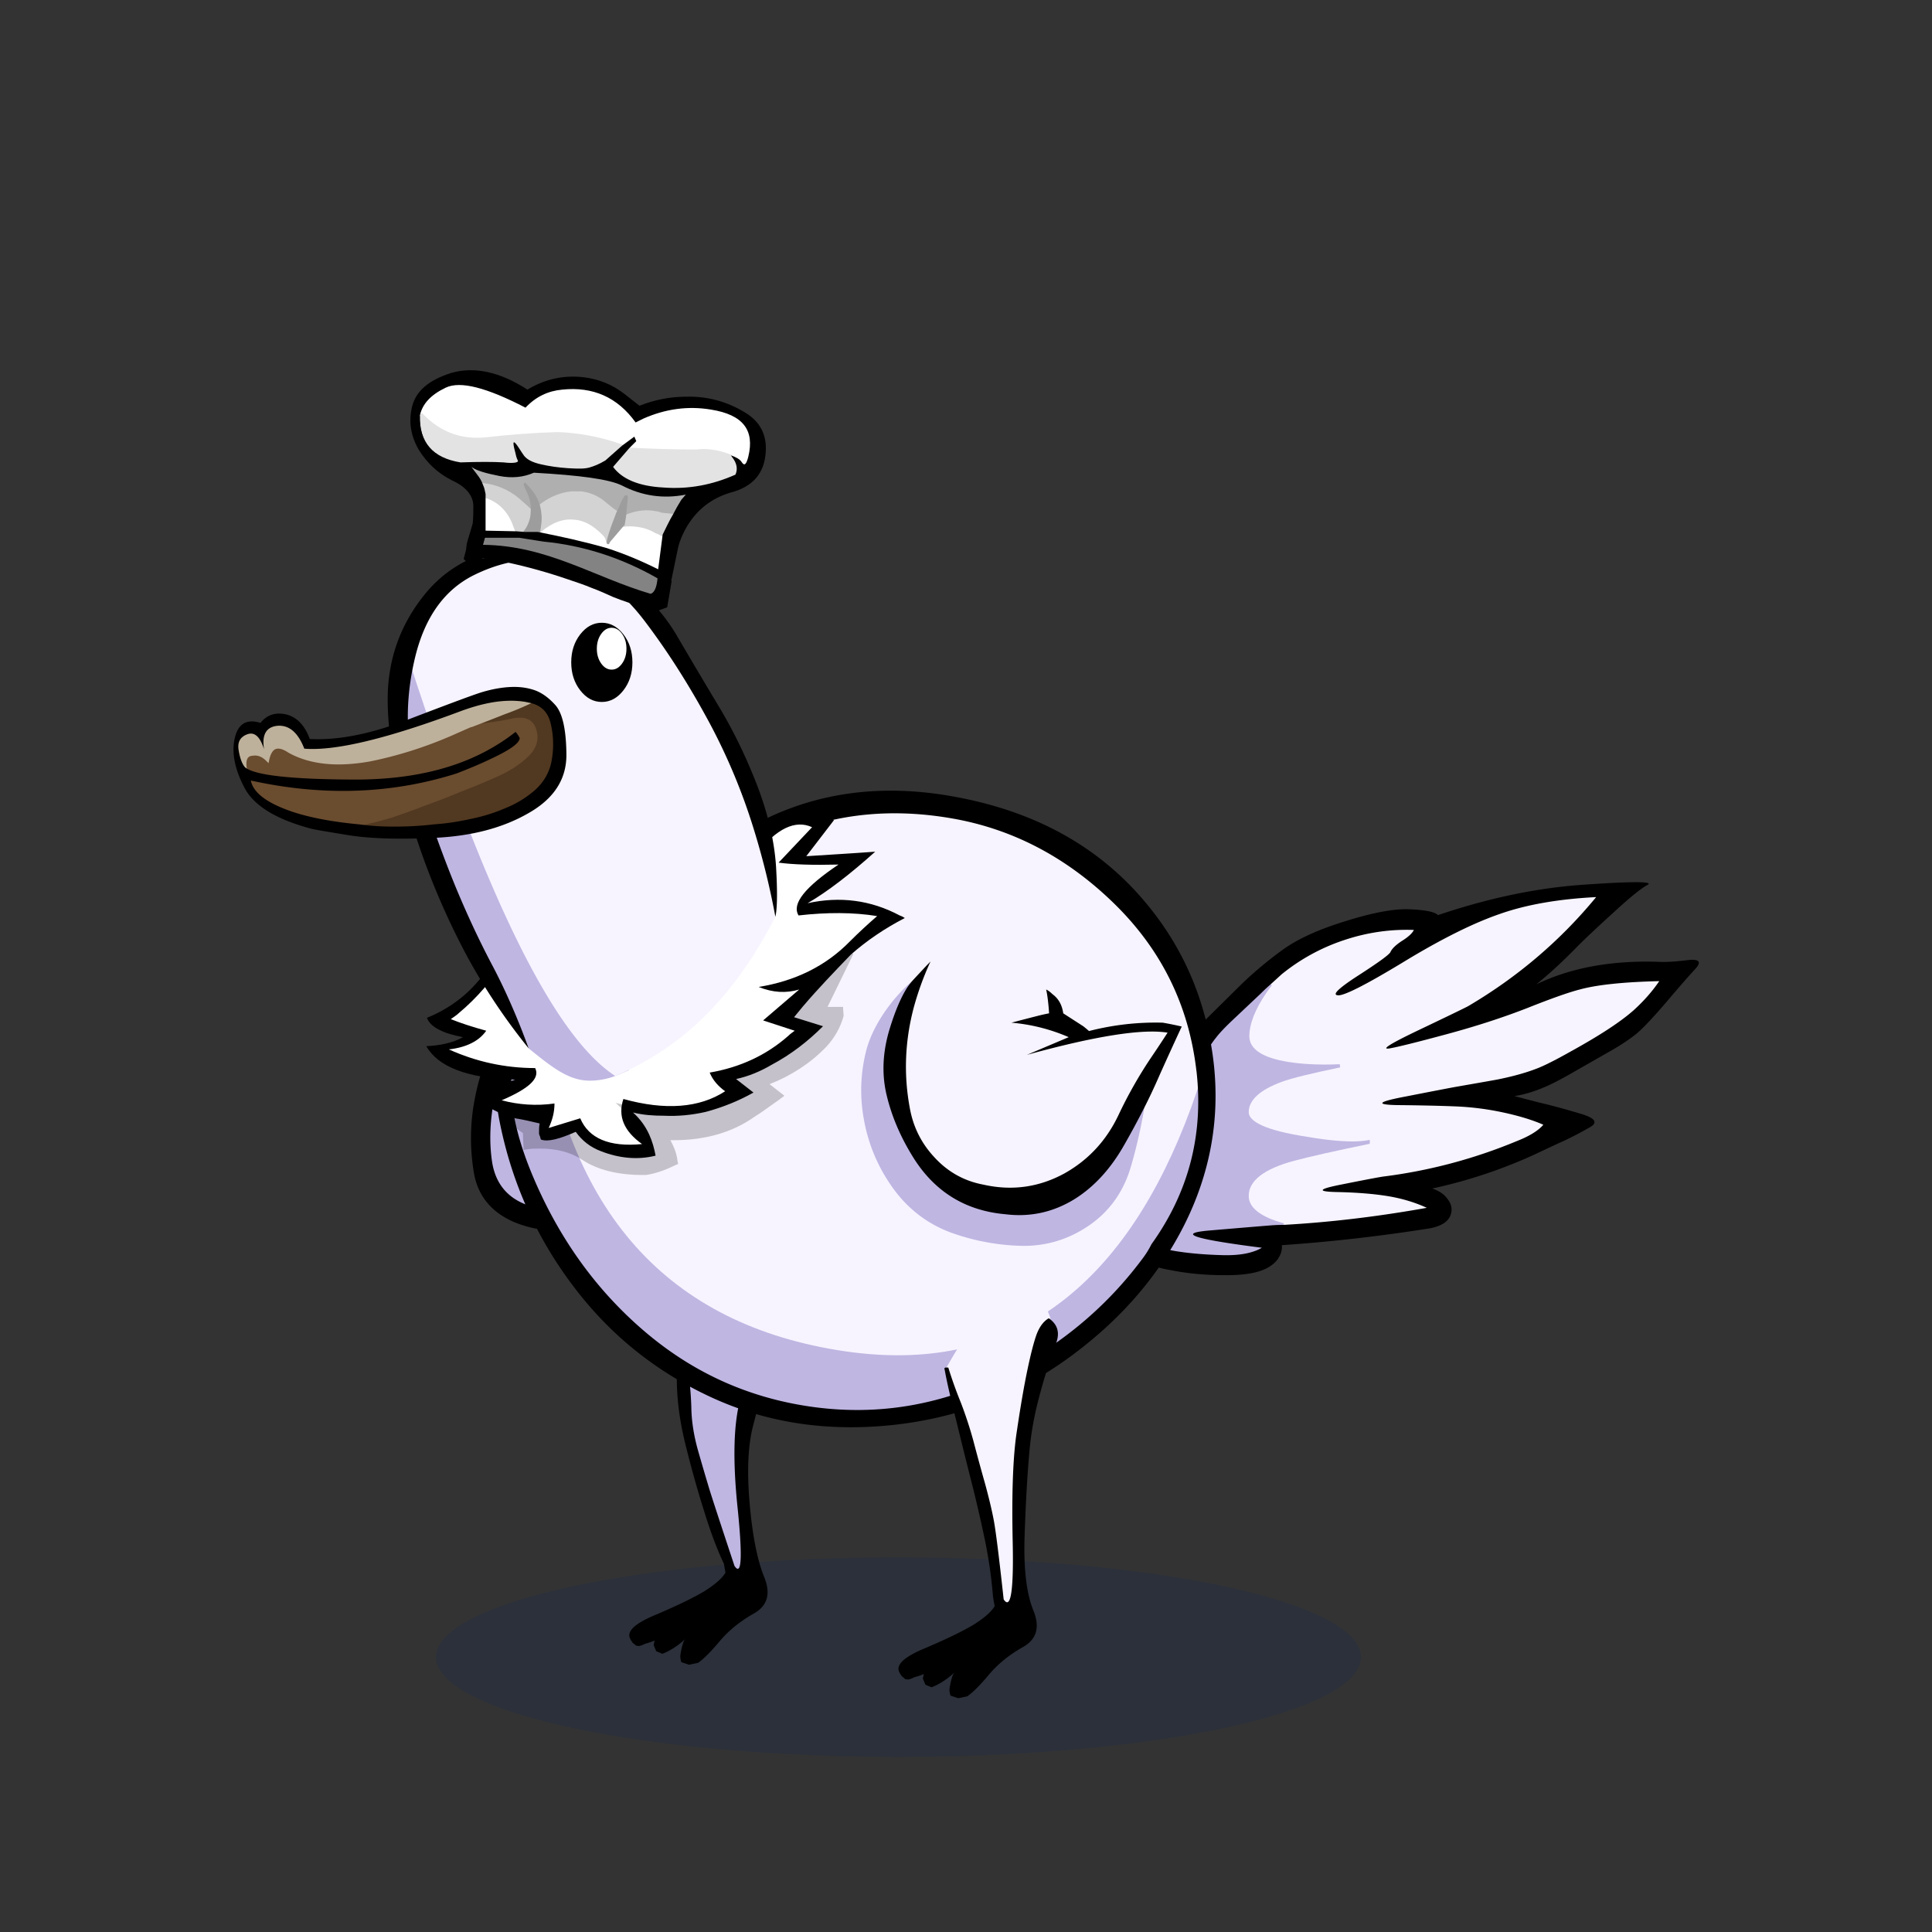 <?xml version="1.0" encoding="utf-8"?>
<svg xmlns="http://www.w3.org/2000/svg" x="0" y="0" version="1.1" viewBox="0 0 300 300" xml:space="preserve">
<rect x="0" y="0" width="300" height="300" fill="#333333" stroke="none"/>
<style type="text/css">
.color__skin{fill:#f7f4ff;}
.color__skinDark{fill:#c0b6e2;}
.color__skinLight{fill:#fcf9ff;}
.color__beak{fill:#e5beff;}
</style>
<ellipse cx="139.516" cy="257.319" rx="71.817" ry="15.5" opacity="0.15" fill="#002268"/>
<g id="Birb_Group">
<g id="Left_Wing">
<path d="m82.6 154.95-3.433 4.217-3.556 12.293-.333 11.207 3.661 5.056 8.839 1.778 7.722-2 3.45-2.6c6.768-21.177 1.318-31.16-16.35-29.951z" class="color__skinDark"/>
<path d="M82.4 154.85c-2.067 1.3-3.717 3.067-4.95 5.3a36.224 36.224 0 0 0-3.75 10.6c-.7 3.667-.75 7.383-.15 11.15.567 3.667 2.65 6.283 6.25 7.85 3.533 1.467 7.133 1.7 10.8.7 3.469-.898 6.252-2.748 8.35-5.55a17.42 17.42 0 0 1-1.65.9c-3.91 2.078-8.21 2.728-12.9 1.95-4.697-.737-7.364-3.204-8-7.4-.467-3.196-.317-6.613.45-10.25.801-3.645 2.367-7.962 4.7-12.95.418-.852.768-1.585 1.05-2.2l-.2-.1z"/>
</g>
<g id="Leg2">
<path d="M114.554 244.102c-.421 0-.714-.36-.922-.675-2.035-6.085-3.413-10.282-3.91-11.877a409.602 409.602 0 0 1-1.752-5.959c-.71-2.466-1.086-4.831-1.12-7.032-.065-2.129-.249-4.107-.543-5.876a47.647 47.647 0 0 0-1.334-5.383.498.498 0 0 1 .105-.48c4.169-4.68 9.383-7.227 15.494-7.567h.001c.248 0 .444.147.507.358a.5.5 0 0 1-.233.576 1.752 1.752 0 0 0-.782.901c-.688 1.802-1.354 4.001-1.979 6.532a863.927 863.927 0 0 1-2.603 9.613c-1.079 3.788-1.225 9.512-.436 17.015.773 7.623.474 9.125.034 9.612a.706.706 0 0 1-.527.242z" class="color__skinDark"/>
<path d="M106.8 212.6a47.974 47.974 0 0 0-1.35-5.45H105l-.15.1c0 .1.033.517.1 1.25s.117 2.717.15 5.95c.033 3.233.517 6.667 1.45 10.3.9 3.6 1.85 6.967 2.85 10.1.967 3.133 1.967 5.783 3 7.95l.25 1.4c-.5.867-1.6 1.833-3.3 2.9-1.733 1.033-4.25 2.25-7.55 3.65-3.3 1.367-4.6 2.633-3.9 3.8.067.133.15.267.25.4a.66.66 0 0 0 .3.3c.1.1.217.2.35.3.133 0 .267.017.4.05.333-.067.65-.183.95-.35.5-.133 1-.3 1.5-.5l-.15.7.4.95.95.4c.267-.1.533-.217.8-.35a11.692 11.692 0 0 0 2.75-1.95c-.1.133-.183.267-.25.4-.233.667-.4 1.367-.5 2.1-.033.333.017.7.15 1.1l1.2.4 1.4-.3c.833-.567 1.95-1.683 3.35-3.35 1.4-1.667 3.167-3.1 5.3-4.3s2.667-3.1 1.6-5.7c-1.067-2.633-1.817-6.45-2.25-11.45s-.25-9.017.55-12.05c.8-3.067 1.583-6.017 2.35-8.85.733-2.867 1.7-5.917 2.9-9.15.6-1.633.217-2.917-1.15-3.85-.167.067-.317.15-.45.25-.467.267-.8.65-1 1.15-.7 1.833-1.367 4.033-2 6.6a872.81 872.81 0 0 1-2.6 9.6c-1.1 3.867-1.25 9.6-.45 17.2.767 7.567.6 10.517-.5 8.85-2.1-6.333-3.383-10.25-3.85-11.75-.467-1.533-1.05-3.517-1.75-5.95s-1.067-4.733-1.1-6.9c-.067-2.166-.25-4.15-.55-5.95z"/>
</g>
<g id="Body_Group">
<g id="Tail">
<g id="Tail_Inner">
<path d="M199.233 190.442c-3.87-1.062-5.833-2.657-5.833-4.741 0-2.616 2.502-4.615 7.436-5.941 2.138-.562 5.083-1.24 8.777-2.022-2.021-.034-4.629-.333-7.757-.891-5.689-.965-8.456-2.321-8.456-4.146 0-2.106 1.838-3.852 5.464-5.185 1.225-.452 3.423-1.027 6.554-1.713-1.974-.012-3.792-.148-5.407-.405-4.32-.687-6.511-2.199-6.511-4.497 0-2.008.923-4.377 2.744-7.041.266-.399.557-.793.862-1.168.726-.659 1.291-1.176 1.724-1.575a31.014 31.014 0 0 1 9.74-5.353 30.898 30.898 0 0 1 10.988-1.613l.389.014-.174.348c-.291.581-.926 1.17-1.941 1.801-.915.6-1.49 1.152-1.702 1.638-.16.319-.872 1.018-5.044 3.71-2.812 1.813-3.329 2.438-3.415 2.632.02 0 .1.009.101.009.75 0 3.029-.894 9.999-5.115 5.788-3.526 10.817-6.04 14.947-7.472 4.135-1.467 9.223-2.364 15.119-2.664l.565-.029-.359.437c-5.56 6.758-12.276 12.48-19.966 17.007-.714.373-3.291 1.62-7.67 3.71-2.795 1.334-4.01 2.008-4.533 2.348 1.386-.259 4.299-.987 8.66-2.165 4.538-1.226 8.735-2.585 12.475-4.042 3.76-1.497 6.529-2.476 8.229-2.908 2.67-.734 6.845-1.175 12.406-1.309l.486-.012-.273.402c-1.074 1.577-2.399 3.089-3.938 4.494-2.008 1.807-5.354 4.005-9.949 6.534-2.125 1.196-3.783 2.042-4.924 2.513-1.739.702-3.874 1.313-6.346 1.813-.085.022-.936.179-6.507 1.151-.765.134-3.388.638-7.796 1.499-1.94.365-2.819.604-3.217.744.294.045.834.092 1.824.11 3.494.034 6.524.102 9.005.2 2.505.101 5.025.423 7.493.956 2.47.533 4.572 1.178 6.248 1.916l.309.136-.22.256c-.825.961-2.255 1.842-4.249 2.62a80.5 80.5 0 0 1-20.81 5.515c-.847.13-3.046.55-6.532 1.247-1.303.258-1.967.438-2.305.554.284.04.784.082 1.66.101 3.132.067 5.836.287 8.036.653 2.177.368 4.2.98 6.015 1.82l.72.333-.781.14c-7.602 1.361-15.098 2.255-22.28 2.654l-.04.002-.04-.01z" class="color__skin"/>
<path d="M189.894 195.151c-2.573-.067-4.888-.254-6.881-.554-2.33-.337-4.067-.925-5.163-1.746-1.107-.866-1.894-2.087-2.34-3.631-.409-1.397-.479-2.865-.206-4.364.338-1.855 1.509-4.49 3.481-7.832l7.901-13.152c.803-1.339 1.466-2.325 1.971-2.932.499-.665 1.367-1.584 2.571-2.721l4.399-4.15c.53-.53 1.04-1.006 1.509-1.408l.356.348c-.295.362-.576.742-.835 1.131-1.765 2.582-2.658 4.856-2.658 6.762 0 2.015 2.049 3.361 6.089 4.003 1.667.266 3.555.4 5.611.4.754 0 1.533-.018 2.339-.054l.062.495c-4.5.927-7.55 1.68-9.063 2.239-3.408 1.254-5.137 2.841-5.137 4.716 0 1.044 1.396 2.526 8.042 3.653 3.301.588 6.009.886 8.051.886.934 0 1.745-.063 2.411-.186l.296-.054v.605l-.2.041c-5.014 1.029-8.895 1.902-11.536 2.597-4.687 1.26-7.063 3.097-7.063 5.458 0 1.831 1.839 3.264 5.466 4.259l-.066.491c-.528 0-1.056.017-1.584.05-.932.065-4.146.332-9.645.799-1.641.129-2.246.28-2.468.367.457.255 2.423.826 10.378 1.836l.733.093-.639.371c-1.361.791-3.249 1.192-5.61 1.192 0 0-.378-.003-.572-.008z" class="color__skinDark"/>
<path d="M209.05 143c-4.267 1.3-7.567 2.8-9.9 4.5a60.12 60.12 0 0 0-6.35 5.3l-8.95 8.85c-.9 2.333-1.4 3.7-1.5 4.1-.133.367-.217.567-.25.6-.067.033-.35.383-.85 1.05l-3.75 6.1c-1.367 2.267-2.35 4.017-2.95 5.25-1 2-1.65 3.883-1.95 5.65-.367 2.1-.267 4.1.3 6 .633 2.1 1.733 3.7 3.3 4.8 1.267.933 3.167 1.617 5.7 2.05 2.867.567 6 .817 9.4.75 2.233-.067 3.95-.383 5.15-.95.8-.367 1.433-.85 1.9-1.45.533-.733.767-1.483.7-2.25 7.333-.5 14.75-1.333 22.25-2.5 2.067-.267 3.35-.917 3.85-1.95.433-.967.3-1.883-.4-2.75-.5-.7-1.283-1.233-2.35-1.6 5.567-1.2 10.95-3 16.15-5.4 1.533-.733 3-1.417 4.4-2.05a56.583 56.583 0 0 0 4-2.1c1.233-.733.683-1.433-1.65-2.1-2.333-.7-4.5-1.283-6.5-1.75l-3.65-.95c1.567-.233 3.25-.75 5.05-1.55 1.133-.5 2.7-1.333 4.7-2.5l5.35-3.05c1.667-.967 3-1.867 4-2.7 1-.867 2.517-2.483 4.55-4.85 2-2.367 3.5-4.083 4.5-5.15.967-1.1.517-1.533-1.35-1.3-1.9.233-3.4.317-4.5.25-7.267-.233-13.567.933-18.9 3.5 2-1.6 4.15-3.583 6.45-5.95 1.267-1.267 3.15-3.033 5.65-5.3 2.5-2.3 4.233-3.7 5.2-4.2.933-.533-2.25-.55-9.55-.05-7.367.467-15.033 2.05-23 4.75-.5-.5-1.933-.8-4.3-.9-2.367-.133-5.683.467-9.95 1.8m-17.65 15.4 4.4-4.15c.533-.533 1.033-1 1.5-1.4.7-.633 1.267-1.15 1.7-1.55a30.627 30.627 0 0 1 9.65-5.3c3.567-1.2 7.2-1.733 10.9-1.6-.267.533-.883 1.1-1.85 1.7-.967.633-1.567 1.217-1.8 1.75-.2.4-1.85 1.6-4.95 3.6s-4.167 3.033-3.2 3.1c.933.1 4.317-1.617 10.15-5.15 5.8-3.533 10.767-6.017 14.9-7.45 4.133-1.467 9.15-2.35 15.05-2.65-5.567 6.767-12.2 12.417-19.9 16.95-.7.367-3.25 1.6-7.65 3.7s-5.917 3.05-4.55 2.85c1.333-.233 4.283-.967 8.85-2.2 4.567-1.233 8.733-2.583 12.5-4.05 3.767-1.5 6.5-2.467 8.2-2.9 2.667-.733 6.783-1.167 12.35-1.3-1.067 1.567-2.367 3.05-3.9 4.45-2 1.8-5.3 3.967-9.9 6.5-2.133 1.2-3.767 2.033-4.9 2.5-1.733.7-3.833 1.3-6.3 1.8-.133.033-2.3.417-6.5 1.15-.767.133-3.367.633-7.8 1.5-4.433.833-4.883 1.283-1.35 1.35 3.5.033 6.5.1 9 .2s4.983.417 7.45.95c2.467.533 4.533 1.167 6.2 1.9-.8.933-2.183 1.783-4.15 2.55a79.835 79.835 0 0 1-20.75 5.5c-.867.133-3.05.55-6.55 1.25-3.533.7-3.733 1.083-.6 1.15s5.8.283 8 .65c2.167.367 4.15.967 5.95 1.8-7.633 1.367-15.05 2.25-22.25 2.65-.533 0-1.067.017-1.6.05-.933.067-4.15.333-9.65.8-5.5.433-2.867 1.333 7.9 2.7-1.433.833-3.45 1.217-6.05 1.15-2.567-.067-4.85-.25-6.85-.55-2.3-.333-3.983-.9-5.05-1.7-1.067-.833-1.817-2-2.25-3.5-.4-1.367-.467-2.783-.2-4.25.333-1.833 1.483-4.417 3.45-7.75l7.9-13.15c.8-1.333 1.45-2.3 1.95-2.9.5-.666 1.35-1.566 2.55-2.7z"/>
</g>
</g>
<g id="Body">
<path d="M133.105 219.945c-2.236 0-4.519-.152-6.787-.453-9.945-1.319-18.882-5.264-26.563-11.726-7.652-6.438-13.649-14.672-17.826-24.474-4.247-9.966-4.68-17.891-1.288-23.556.939-1.577 2.096-3.201 3.438-4.823l1.508-1.825.256 2.354c3.303 30.361 18.264 47.932 44.467 52.222 3.14.519 6.203.781 9.104.781h.004c21.288-.002 36.572-14.248 45.427-42.345l1.948.19c1.112 10.018-1.288 19.246-7.136 27.429-.417.824-.909 1.61-1.462 2.337-5.898 7.92-13.592 14.212-22.86 18.694-7.181 3.448-14.659 5.195-22.23 5.195.001 0 .001 0 0 0z" class="color__skinDark"/>
<path d="M139.419 210.445c-3.012 0-6.186-.271-9.432-.808-27.198-4.453-42.719-22.614-46.131-53.979l-.046-.422.271-.326c3.374-4.056 8.093-8.318 14.027-12.667 7.625-5.652 15.569-10.217 23.606-13.566 5.396-2.249 11.183-3.389 17.2-3.389 3.061 0 6.245.295 9.463.877 9.491 1.729 18.044 6.278 25.422 13.52 7.366 7.23 11.721 16.06 12.943 26.245.013.108.082.543.082.543l-.071.228c-9.147 29.025-25.074 43.744-47.334 43.744-.001 0 .001 0 0 0z" class="color__skin"/>
<path d="M188.05 162.2c-1.567-9.1-5.467-17.033-11.7-23.8-6.833-7.4-15.8-12.217-26.9-14.45-11.1-2.267-21.183-1.25-30.25 3.05-2.7 2.033-6.117 4.333-10.25 6.9a271.82 271.82 0 0 0-21.85 14.95c-8.4 6.267-11.583 14.65-9.55 25.15 1.867 9.567 5.75 18.217 11.65 25.95 5.633 7.4 12.7 13.067 21.2 17s17.817 5.383 27.95 4.35c10.1-1.033 19.2-4.45 27.3-10.25 8.067-5.8 14.133-12.717 18.2-20.75 4.005-7.95 5.555-16.25 4.65-24.9a49.781 49.781 0 0 0-.45-3.2m-2.3 3.85c.015.126.032.243.05.35 1.093 9.836-1.24 18.77-7 26.8-.4.8-.867 1.55-1.4 2.25-5.833 7.833-13.333 13.967-22.5 18.4-9.167 4.4-18.65 5.95-28.45 4.65-9.8-1.3-18.483-5.133-26.05-11.5s-13.417-14.4-17.55-24.1c-4.133-9.7-4.583-17.25-1.35-22.65.918-1.542 2.034-3.109 3.35-4.7 3.337-4.012 7.954-8.179 13.85-12.5 7.6-5.633 15.4-10.117 23.4-13.45 8-3.333 16.7-4.15 26.1-2.45 9.333 1.7 17.633 6.117 24.9 13.25 7.233 7.1 11.45 15.65 12.65 25.65z"/>
</g>
<g id="Neck">
<path d="M97.9 178.55c-4 0-6.8-1.3-8.2-4l-5.9 1.9.7-1.5c.4-.9.7-1.8.8-2.6-.7.1-1.5.1-2.2.1-1.9 0-3.7-.3-5.5-.8l-1.9-.6 1.8-.8c3.8-1.6 4.7-2.7 4.9-3.3 0-.1.1-.2.1-.3-4.6-.1-9-1.1-13.2-3l-2.3-1 2.5-.3c2-.2 3.6-.9 4.6-1.8-1.7-.5-3.2-1-4.5-1.5l-1.3-.5 1.2-.7c.4-.2.8-.5 1.2-.8 2.8-2.4 5.3-5.2 7.3-8.3 3.3-5 7.7-7.5 13-7.5 1 0 2.1.1 3.2.3.6-.4 1.2-.7 1.7-1.2 4.9-3.7 10.6-6 17.1-6.7l.7-4.9 1.3-.2c.5 1.2.9 2.2 1.3 2.9.3.6.6.6.7.6 2.5-3.1 4.9-4.6 7.2-4.6.7 0 1.4.1 2 .4l.9.4-5 5.2c1.4.2 3 .3 4.8.3 1 0 2.1 0 3.2-.1l2.5-.1-2 1.4c-4.2 2.8-6.4 5.1-6.1 6.6 2.1-.3 4.1-.4 6-.4 2.1 0 4.1.2 6 .5l1.5.2-1.1 1c-1.5 1.3-2.9 2.6-4.2 3.9-3.2 3.2-7.1 5.5-11.6 6.7h.6c.8 0 1.6-.1 2.3-.3l.7 1.2-4.7 4 5.1 1.6-1.3.8c-.3.3-.7.5-1 .8-3.3 2.9-7.2 4.8-11.7 5.7.4.7 1 1.3 1.8 1.9l.8.6-.9.6c-2.5 1.6-5.4 2.4-8.7 2.4-2.1 0-4.4-.3-6.9-1-.4 2.1.5 3.9 2.9 5.6l1.6 1.1-1.9.2c-.7-.1-1.3-.1-1.9-.1z" fill="#FFFFFF"/>
<path d="M132.1 148.25c2.5-2.2 5.3-4.1 8.4-5.7-.3-.2-.5-.3-.8-.4-4.5-2.4-9.3-3-14.3-1.9 3.1-1.8 6.6-4.5 10.5-8-4.1.3-7.7.5-10.7.7l4.3-5.6c-5.1-2.1-9.2-1.1-12.4 3-.1-1.2-1.1-2.8-3-4.8-1.6 2.8-2.4 5.2-2.3 7.3-1.3.1-2.5.4-3.8.7-5.1 1.1-9.7 3.2-13.7 6.3-3.7-.9-7.2-.3-10.4 1.7-3 2-5.5 4.6-7.5 7.8-2.4 4-5.7 6.9-10.1 8.7.5 1.4 2.4 2.4 5.6 3-1.6.9-3.6 1.3-5.7 1.4 1.8 3.2 6.4 5 13.8 5.2-2.2.6-3.9 1.8-5.2 3.6 1.2.8 2.5 1.5 3.9 2 .4.1.9.3 1.3.4 1.3.2 2.5.5 3.8.8-.1.5-.1.9-.1 1.4 0 .2 0 .3.1.5s.1.4.2.6c1.1.4 2.9-.1 5.4-1.2 1 1.4 2.3 2.4 3.9 3 2.8 1.1 5.7 1.4 8.5.7-.2-1.1-.5-2.2-1-3.3-.6-1.3-1.4-2.4-2.5-3.4 1.6.4 3.2.5 4.8.5 2.2.1 4.3-.1 6.5-.6 2.6-.7 5.1-1.7 7.4-3l-2.7-2.1c1.9-.4 3.8-1.2 5.5-2.2 3-1.6 5.6-3.6 8-6l-4.5-1.4c.5-.6.9-1.1 1.4-1.7 2.3-2.7 4.8-5.3 7.4-8m4.1-6c-1.5 1.3-2.9 2.6-4.2 3.9-3.8 3.9-8.6 6.2-14.2 7.1 2.2.9 4.3 1 6.3.4l-5.6 4.8 4.9 1.6c-.4.3-.7.5-1 .8-3.4 3-7.5 4.9-12.2 5.7.5 1.2 1.3 2.1 2.4 2.9-4 2.6-9.3 3-15.8 1.2-.9 2.7.1 5 2.9 7-5.1.5-8.3-.9-9.6-4l-4.9 1.5c.6-1.3.9-2.5.9-3.8-2.8.4-5.6.2-8.2-.5 4.2-1.8 6-3.4 5.2-5-4.7 0-9.2-1-13.4-2.9 2.7-.3 4.7-1.3 5.8-2.9-2.2-.6-4-1.2-5.5-1.8.4-.3.9-.6 1.2-.9 2.9-2.4 5.3-5.3 7.5-8.5 3.8-5.8 9-8.1 15.8-6.9.7-.4 1.4-.9 2-1.4 4.9-3.7 10.7-5.9 17.3-6.6l.7-5.3c.5 1.2.9 2.2 1.3 3 .4.8 1 1.1 1.7.9 3.1-3.9 6-5.3 8.6-4.1l-5.2 5.5c2.2.3 5.3.4 9.3.3-5.2 3.5-7.3 6.1-6.2 7.9 4.4-.5 8.5-.5 12.2.1z"/>
<g opacity="0.208">
<path d="M99.8 182.45c-3.9 0-7-.8-9.3-2.3-1.8-1.2-4-1.8-6.6-1.8-.6 0-1.3 0-1.9.1l-.7.1-.1-2.6-2.9-2.1.6-1.2 1.3.4c1.2.2 2.5.5 3.7.7l.6.1-.1.6c-.1.4-.1.9-.1 1.3v.4l.1.1h.3c1 0 2.4-.4 4.2-1.3l.5-.3.3.5c.9 1.3 2.1 2.2 3.6 2.7 1.7.7 3.4 1 5.1 1 .8 0 1.6-.1 2.3-.2-.2-.8-.5-1.6-.9-2.5-.5-1.1-1.3-2.2-2.3-3.1l-1.9-1.8 2.5.6c1.5.4 3.1.5 4.7.5h1c1.8 0 3.5-.2 5.3-.7 2.2-.6 4.3-1.4 6.3-2.5l-2.9-2.4 1.4-.3c1.8-.4 3.6-1.1 5.4-2.1 2.6-1.4 4.9-3.1 7-5.1l-4.5-1.4.7-.8c.5-.6.9-1.1 1.4-1.7 2.3-2.7 4.9-5.4 7.5-8l1.1.8-4 8.2h2.4l.1 1.4c-.5 1.8-1.4 3.4-2.7 4.8-2.5 2.6-5.5 4.5-8.8 5.8l2.3 1.8-.8.6c-1.3.9-2.6 1.9-3.9 2.7-3.4 2.4-7.6 3.6-12.5 3.6h-.5c.6 1.1 1 2.2 1.1 3.2l.1.5-.5.2c-1.6.8-3.1 1.3-4.5 1.5h-.5z"/>
</g>
</g>
<g id="Head_Group">
<g id="Head_Group_Inner">
<g class="Crown">
<path d="M88.7 95.3c-.4 0-.8-.1-1.1-.2-3.9-1-7.5-2.8-10.7-5.2-2.2-1.7-2.8-3.9-1.8-6.5 0-.1.1-.2.2-.2h5.3c1.3.2 2.5.4 3.8.6 1 0 2 .1 3.1.2 5.3.6 10.2 2.5 14.7 5.5.1.1.1.1.1.2l-.3 3.5c0 .1-.1.2-.2.2-1.1.3-2.3.6-3.4.9-3.1 1.1-6.4 1.4-9.7 1z" fill="#838383"/>
<path d="m102.3 89.7-.6-.1c.1.1.3.2.4.2l-.3 3.5c-1.1.3-2.3.6-3.4 1-3.5 1-7.1 1.2-10.8.6-3.8-1-7.4-2.7-10.6-5.2-2.1-1.7-2.7-3.7-1.7-6.2h.2l-.4-.1-2.1-.5-1 3.9c1.7 1.7 3.6 3.2 5.6 4.5 3.5 2.2 7.2 3.7 11.2 4.6 3.7.9 7.4.8 11-.3 1.3-.4 2.5-.8 3.8-1.3l.7-4.1-2-.5z"/>
</g>
<g id="Head">
<path d="M91.577 167.806c-3.228 0-5.784-2.026-9.261-4.832l-.216-.174-.095-.261c-1.71-4.67-4.42-8.33-6.39-12.073-2.039-3.844-4.004-8.045-5.839-12.483-1.834-4.469-3.761-9.792-5.727-15.822-2.014-6.178-2.258-12.782-.726-19.628l.124-.552 1.792-.597.312.957c11.58 35.531 21.899 56.657 30.672 62.791l1.471 1.028-1.648.71a11.267 11.267 0 0 1-4.469.936z" class="color__skinDark"/>
<path d="M95.077 166.77c-9.184-6.421-19.365-26.985-31.115-62.853l-1.014.338.375-1.718c.05-.227.102-.452.156-.674 1.591-6.617 4.918-11.182 9.889-13.564 3.281-1.584 6.569-2.388 9.769-2.388 1.698 0 3.405.227 5.072.674 4.767 1.288 9.053 4.421 12.74 9.314 3.58 4.717 7.006 10.111 10.183 16.028a94.396 94.396 0 0 1 6.824 16.377c1.438 4.649 1.547 9.158 2.383 13.709l.062.337-.158.304c-5.774 11.138-13.219 19.388-24.19 24.211l-.515.227-.461-.322z" class="color__skin"/>
<path d="M65.75 92.55c-3.667 4.633-5.517 9.933-5.55 15.9 0 3.933.5 7.817 1.5 11.65a155.58 155.58 0 0 0 3.95 12.9 116.797 116.797 0 0 0 6.75 15.25c2.767 5.133 6 9.983 9.7 14.55-1.733-4.733-3.6-9-5.6-12.8-2.033-3.833-3.967-7.967-5.8-12.4-1.833-4.467-3.733-9.717-5.7-15.75-1.967-6.033-2.2-12.4-.7-19.1.048-.219.098-.436.15-.65 1.526-6.343 4.642-10.643 9.35-12.9 4.833-2.333 9.55-2.883 14.15-1.65 4.567 1.233 8.633 4.217 12.2 8.95 3.567 4.7 6.933 10 10.1 15.9a92.842 92.842 0 0 1 6.75 16.2 119.834 119.834 0 0 1 3.4 13.75c.3-1.3.333-3.917.1-7.85-.267-3.967-1.25-8.167-2.95-12.6-1.733-4.467-3.75-8.6-6.05-12.4a1072.86 1072.86 0 0 1-6.4-10.8c-1.967-3.367-4.967-6.683-9-9.95-4.033-3.3-9.217-4.617-15.55-3.95-6.333.667-11.267 3.25-14.8 7.75z"/>
</g>
<g class="Eye">
<path d="M96.8 107.2c.933-1.2 1.4-2.65 1.4-4.35s-.467-3.15-1.4-4.35c-.933-1.2-2.05-1.8-3.35-1.8-1.3 0-2.417.6-3.35 1.8-.933 1.2-1.4 2.65-1.4 4.35s.467 3.15 1.4 4.35c.933 1.2 2.05 1.8 3.35 1.8 1.3 0 2.417-.6 3.35-1.8z"/>
<path d="M96.598 103.029c.452-.634.678-1.4.678-2.299s-.226-1.665-.678-2.299-.993-.951-1.622-.951c-.629 0-1.17.317-1.622.951-.452.634-.678 1.4-.678 2.299s.226 1.665.678 2.299c.452.634.993.951 1.622.951.629 0 1.17-.317 1.622-.951z" fill="#FFFFFF"/>
</g>
<g class="Crown">
<path d="m78.5 86.7 5.8 1.7 4.7 1.4 6.7 2.3 3.4.7 1.5.4 1.2-.3c.1 0 .2-.1.2-.2l.5-2.8c0-.1 0-.2-.1-.2-4.5-3-9.5-4.9-14.7-5.5-1-.1-2.1-.2-3.1-.2-1.3-.2-2.5-.4-3.8-.6h-5.3c-.1 0-.2.1-.2.2-.4 1.1-.5 2.1-.4 3.1 1-.1 3.6 0 3.6 0z" fill="#838383"/>
<path d="M102.2 88.6c-2.6-1.3-5.3-2.4-8-3.3-3.5-1-7.1-1.8-10.7-2.5-.1 0-.2-.1-.2-.2s0-.2.1-.3l.2-.2c1.9-1.6 3.8-2.2 5.6-2 1.6.2 3.1 1 4.6 2.5.3.2.5.5.7.8l.1.3 2-2.4s.1-.1.2-.1c.7-.1 1.4-.1 2.1 0 1.1.1 2.2.5 3.2 1.1.3.1.7.3 1.1.5.1.1.1.1.1.2l-.7 5.4c0 .1-.1.2-.1.2h-.3zm-26.8-6c-.1 0-.2-.1-.2-.2v-5.2c0-.1 0-.2.1-.2s.1-.1.2 0c2.1.7 3.6 2.1 4.5 4.2.1.3.2.5.3.8l.2.5v.2s-.1.1-.2.1c-.1-.1-4.9-.2-4.9-.2zm-2.9-14.2c-2.7-.3-5.2-1.6-7.3-3.8-.1-.1-.1-.1-.1-.2.4-1.8 1.8-3.3 4.2-4.4.9-.4 2-.5 3.3-.4 2.3.3 5.4 1.4 9.1 3.4 1.6-1.6 3.5-2.5 5.7-2.8 1.1-.1 2.2-.1 3.2 0 3.3.4 6.1 2.1 8.3 5 .3-.2.7-.4 1-.5 3.1-1.4 6.3-1.9 9.7-1.5.3 0 .7.1 1 .2 2.6.5 4.4 1.4 5.3 2.8.8 1.2 1 2.9.5 4.8-.2.7-.4 1.4-.9 1.4-.2 0-.3-.1-.5-.4-.3-.4-.8-.8-1.6-1-1-.4-2-.7-3-.8-.7-.1-1.5-.1-2.2 0-3.4 0-6.9-.1-10.5-.3-.1 0-.2-.1-.2-.2s0-.2.1-.3l1-1-.1-.3-1.6 1.2c-.1 0-.1.1-.2 0h-.1c-2.4-.9-4.9-1.4-7.4-1.7-.9-.1-1.9-.2-2.9-.2-3.6.1-7.3.4-10.9.8-.9.3-1.9.3-2.9.2z" fill="#FFFFFF"/>
<path d="M101.6 76c-3.2-.4-5.4-1.5-6.6-3.2-.1-.1-.1-.2 0-.3l2.5-2.9c.1-.1.1-.1.2-.1 3.5.2 7 .3 10.4.3.8-.1 1.6-.1 2.3 0 1 .1 2.1.4 3.1.8.1 0 .1.1.1.1 0 .1.1.1.2.2.8 1 1 2 .5 3 0 .1-.1.1-.1.1-3.6 1.6-7.4 2.3-11.3 2.1-.4 0-.8-.1-1.3-.1zm-29.9-4c-4.5-.7-6.7-3.3-6.5-7.6 0-.1.1-.2.2-.2h.1c.1 0 .1 0 .2.1 2 2.1 4.4 3.3 7 3.6.9.1 1.9.1 2.8 0 3.6-.4 7.3-.7 10.9-.8 1 0 2 .1 2.9.2 2.5.3 5.1.9 7.5 1.8.1 0 .1.1.2.2 0 .1 0 .2-.1.2l-2.6 2.3c-1 .6-1.9 1-2.6 1.2-.7.2-1.8.2-3.4.1-.4 0-.8-.1-1.1-.1-1.2-.3-2.2-.4-3.2-.7-1.3-.3-2.2-.8-2.7-1.4-.2-.4-.5-.8-.8-1.2-.1-.2-.2-.4-.3-.5 0 .2.1.5.2.9.1.5.2.9.3 1.2.1.1 0 .3 0 .4-.2.2-.6.4-2.4.3-1.5-.1-3.7-.1-6.6 0z" fill="#E3E3E3"/>
<path d="M82.6 79.7c-.1 0-.1 0-.1-.1-.7-.7-1.5-1.4-2.3-2.1-1.5-1.2-3.3-1.9-5.3-2.2-.1 0-.2-.1-.2-.2-.2-.6-.5-1.1-.9-1.5l-.9-1.2c-.1-.1 0-.2 0-.3.1-.1.1-.1.2-.1h.1c.8.5 2.2 1 4.2 1.4.3 0 .5.1.8.1 1.6.2 3.2 0 4.5-.6h.1c2.9.1 5.4.3 7.4.6 3 .4 5.2.8 6.4 1.4 1.6.8 3.3 1.4 5.1 1.6 1.5.2 3.1.1 4.7-.2h.1c.1 0 .1.1.2.1.1.1.1.2 0 .3-.2.3-.4.5-.5.8-.5.7-.9 1.5-1.3 2.3 0 .1-.1.1-.2.1-.6 0-1.2-.1-1.9-.2-.5-.1-.9-.2-1.3-.2-1.5-.2-3 .1-4.3.8H97c-.1-.1-.1-.1-.1-.2l.2-1.8v.1c-.2.4-.4.8-.5 1.2 0 .1-.1.1-.2.1h-.2c-.7-.4-1.4-.9-2-1.5-1-1-2.3-1.5-3.7-1.7-.5-.1-1-.1-1.5 0-1.8.2-3.5.9-4.9 2.2-.1 0-.1.1-.2.1s-.1-.1-.2-.2c-.2-.8-.5-1.5-.9-2.1.4 1 .6 2 .5 2.9 0 .1-.1.2-.2.2-.4.1-.4.1-.5.1z" fill="#AFAFAF"/>
<path d="M94.4 84.5c-.1 0-.2-.1-.2-.1l-.2-.7c-.1-.3-.3-.5-.5-.7-1.4-1.4-2.8-2.2-4.3-2.3-1.7-.2-3.4.4-5.2 1.9l-.2.2c-.1.1-.1.1-.2.1h-.1c-.1 0-.2-.1-.1-.3v-.2c.1-.3.1-.5.1-.8.1-1 .1-1.9-.1-2.8 0-.1 0-.2.1-.2 1.5-1.3 3.3-2.1 5.2-2.3h1.6c1.5.2 2.8.8 3.9 1.8.6.5 1.2 1 1.9 1.4.1.1.1.2.1.3-.5 1.3-1 2.6-1.4 3.9l-.1.6c0 .1-.1.2-.3.2.1 0 .1 0 0 0zm-14.2-1.8c-.1 0-.2-.1-.2-.2l-.2-.5c-.1-.3-.2-.5-.3-.8-.8-1.9-2.2-3.3-4.2-3.9-.1 0-.2-.1-.2-.2v-.5c-.1-.5-.2-.9-.4-1.3v-.2c.1-.1.1-.1.2-.1 2.1.2 4 1 5.6 2.3.8.7 1.6 1.4 2.3 2.1.1.1.1.1.1.2-.1 1-.4 1.9-.9 2.8l-.3.4c0 .1-.1.1-.2.1 0-.1-1.3-.2-1.3-.2zm22.7.6h-.1c-.3-.2-.7-.4-1-.5-1-.6-2-.9-3-1-.6-.1-1.3-.1-1.9 0h-.1c-.1 0-.1 0-.1-.1-.1-.1-.1-.1-.1-.2l.1-1.2c0-.1.1-.2.1-.2 1.5-.7 3-1 4.6-.8.4.1.9.1 1.3.3.6.1 1.2.1 1.8.2.1 0 .2.1.2.1v.2c-.6 1-1.1 2.1-1.6 3.1 0 .1-.1.1-.2.1.1 0 0 0 0 0z" fill="#D3D3D3"/>
<path d="M94.4 84.5c-.2-.1-.2-.2-.2-.3l.1-.6c.4-1.4.9-2.7 1.4-4 .2-.4.4-.8.6-1.3.2-.5.4-.9.7-1.3 0-.1.1-.1.3-.1.1 0 .2.1.2.3l-.3 3.1-.2 1.2c0 .1 0 .1-.1.1l-2.3 2.7c0 .2-.1.2-.2.2zm-12.9-1.7c-.1 0-.1-.1-.2-.1v-.2l.3-.4c.5-.8.8-1.7.8-2.6.1-1-.1-2.1-.6-3.1l-.5-1.1c0-.1 0-.2.1-.3.1 0 .1-.1.2 0 .1 0 .1 0 .1.1 1.1 1.1 1.9 2.3 2.2 3.6.2.9.3 1.9.1 3 0 .3-.1.5-.1.8v.2c0 .1-.1.2-.3.2-.1-.1-2.1-.1-2.1-.1z" fill="#9D9D9D"/>
<path d="M102.4 94.4c.4-.1.8-.3 1.1-.7l1.8-8.7c.3-1.2.8-2.3 1.4-3.3 1.5-2.5 3.7-4.3 6.7-5.2 3.5-.9 5.3-3 5.5-6.3.2-2.7-.9-4.8-3.3-6.2-2.8-1.7-5.9-2.5-9.1-2.4-2.5 0-4.9.5-7.2 1.4-.8-.6-1.5-1.2-2.3-1.8-1.9-1.5-4-2.3-6.2-2.6-3.1-.4-6.1.2-8.9 1.9-4.3-2.8-8.3-3.6-11.8-2.6-3.5 1.1-5.5 2.8-6.1 5.2-.6 2.4-.2 4.6 1 6.7 1.3 2.1 3 3.7 5.2 4.8 2.2 1 3.3 2.4 3.3 4 0 .9 0 1.8-.1 2.7-.2.6-.3 1.1-.5 1.7-.3 1.1-1.1 2.7.4 3.3.8.3 1.6.4 2.5.5 1 .1 1.9.3 2.8.5 3.3.7 6.5 1.6 9.7 2.7 1.2.4 2.4.8 3.6 1.3 1.1.4 2.2.9 3.3 1.4 1.5.6 3 1.1 4.5 1.5.9-.1 1.9.3 2.7.2zm-1.4-2.2c-8.8-2.6-16-7.5-26-7.6.1-.4.2-.7.3-1.1h5.3c1.3.2 2.5.4 3.8.6 6.2.6 12.1 2.5 17.7 5.7-.2 2.4-1.1 2.4-1.1 2.4zm4.8-14.6c-.5.8-.9 1.5-1.3 2.3-.6 1-1.1 2.1-1.6 3.1l-.7 5.4c-2.6-1.3-5.2-2.4-8-3.3-3.5-1-7.1-1.8-10.7-2.5h-2l-1.3-.1-4.8-.1v-5.7c-.1-.5-.2-1-.4-1.4-.2-.6-.5-1.1-.9-1.6l-.9-1.2c.8.6 2.3 1 4.3 1.4 2 .4 3.8.2 5.4-.5 7.1.4 11.7 1 13.7 2 3.1 1.6 6.4 2.1 9.9 1.4-.3.3-.5.6-.7.8zm10.4-6.7c-.3 1.2-.6 1.5-1 .9-.3-.5-.9-.8-1.7-1.1.1.1.1.2.2.3.7.9.9 1.8.5 2.7-3.6 1.6-7.3 2.3-11.2 2-3.8-.2-6.4-1.3-7.8-3.2l2.5-2.9 1.1-1.1-.3-.7-1.9 1.4-2.6 2.3c-1 .6-1.8.9-2.5 1.1-.7.2-1.7.2-3.3.1-1.5-.1-2.9-.3-4.2-.6-1.3-.3-2.1-.7-2.6-1.3-.2-.3-.5-.7-.8-1.2-.9-1.4-1.1-1.2-.6.6.1.5.2.9.4 1.3.2.3-.6.5-2.2.3-1.6-.1-3.8-.1-6.7 0-4.3-.7-6.4-3.1-6.3-7.3.4-1.8 1.7-3.2 4-4.3 2.3-1.1 6.4 0 12.4 3.1 1.6-1.7 3.5-2.6 5.7-2.8 4.8-.5 8.6 1.2 11.4 5.1l1.2-.6c3.4-1.5 6.9-2 10.5-1.4 5 .8 6.8 3.2 5.8 7.3z"/>
</g>
<g id="Beak">
<polygon points="38.667,113.375 37,114.25 36.542,116.542 38,121.375 40,124.417 46.667,127.5 58.625,129.458 72.958,128.917 81.708,124.917 86.667,120.292 86.625,112.917 85.208,109.75 81.625,107.708 74.667,108.208 64,112.042 57.708,114.125 49.708,115.667 47.708,115.625 45.625,112.083 42.333,111.708 40.167,113.208" fill="#513820"/>
<path d="M55.677 128.249c-4.133-.389-7.618-1.049-10.356-1.962-4.063-1.377-6.228-3.026-6.616-5.04l-.072-.373.371.082c4.835 1.064 9.632 1.604 14.259 1.604 6 0 11.909-.908 17.562-2.699 2.182-.845 4.026-1.632 5.466-2.336 3.461-1.624 4.107-2.482 4.157-2.872a4.02 4.02 0 0 0-.431-.658 28.058 28.058 0 0 1-2.534 1.767c-5.846 3.674-13.34 5.538-22.271 5.538h-.211c-9.952-.034-15.548-.674-17.108-1.957l-.077-.063-.012-.099c-.107-.856.005-1.464.342-1.859.253-.296.622-.455 1.098-.471.104-.02.241-.031.375-.031.618 0 1.218.239 1.79.711.333-1.185.937-1.785 1.801-1.785.529 0 1.128.228 1.831.696 2.069 1.164 4.607 1.758 7.528 1.758 1.468 0 3.063-.15 4.74-.446 4.29-.858 8.579-2.215 12.743-4.033.992-.446 1.994-.88 3.003-1.302l.046-.02h.099c.386-.033.793-.05 1.2-.05 1.596-.131 3.352-.399 5.198-.795a5.752 5.752 0 0 1 1.099-.117c1.369 0 2.242.637 2.594 1.894.46 1.517.018 2.931-1.319 4.199-1.282 1.217-2.905 2.259-4.822 3.098-1.86.83-3.731 1.605-5.561 2.305a103.01 103.01 0 0 1-5.405 2.102 140.687 140.687 0 0 1-5.253 1.902 56.06 56.06 0 0 1-5.181 1.308l-.036.007-.037-.003z" fill="#6A4C2F"/>
<path d="M37.862 119.314c-.503-.575-.849-1.499-1.059-2.825-.218-1.345.323-2.287 1.564-2.725.204-.068.401-.102.59-.102.672 0 1.246.417 1.714 1.245.049-.634.226-1.15.529-1.543.407-.526 1.038-.833 1.876-.913a4.28 4.28 0 0 1 .293-.011c1.739 0 3.103 1.202 4.055 3.573.353.025.724.038 1.113.038 4.863 0 12.643-1.997 23.124-5.935 1.821-.663 3.553-1.121 5.15-1.363a17.814 17.814 0 0 1 2.548-.193c.698 0 1.379.048 2.026.143.24.034.499.086.775.155l.678.17-.632.298a42.658 42.658 0 0 1-3.772 1.559c-1.76.698-3.478 1.365-5.146 1.999l-.043.016h-.095c-.909.401-1.907.833-2.897 1.278-4.199 1.833-8.523 3.201-12.854 4.067-1.712.302-3.336.455-4.833.455-3.007 0-5.628-.617-7.789-1.833-.626-.416-1.148-.622-1.57-.622-.257 0-1.04 0-1.413 1.805l-.094.454-.328-.328c-.569-.569-1.16-.857-1.756-.857a2.01 2.01 0 0 0-.326.027c-.367.015-.607.111-.767.299-.238.279-.314.774-.227 1.474l.101.81-.535-.615z" fill="#BEB19B"/>
<path d="M78.9 106.7c-1.417.103-2.901.403-4.45.9-1.521.505-5.188 1.872-11 4.1-5.803 2.264-10.92 3.281-15.35 3.05-.767-2.1-1.967-3.367-3.6-3.8-1.7-.4-3.05.033-4.05 1.3-2.167-.667-3.5.133-4 2.4-.5 2.2-.017 4.717 1.45 7.55 1.433 2.867 4.933 5.033 10.5 6.5.375.099 2.208.416 5.5.95 3.328.563 7.845.713 13.55.45 5.734-.259 10.584-1.526 14.55-3.8 3.998-2.246 5.981-5.296 5.95-9.15-.033-3.848-.6-6.398-1.7-7.65-1.096-1.226-2.246-2.026-3.45-2.4-1.177-.374-2.477-.507-3.9-.4m-7.15 3.65c1.814-.66 3.514-1.109 5.1-1.35 1.619-.236 3.119-.252 4.5-.05.233.033.483.083.75.15 1.833.333 2.967 1.4 3.4 3.2.467 1.933.517 3.883.15 5.85-.333 1.8-1.217 3.333-2.65 4.6a16.267 16.267 0 0 1-4.55 2.75 26.477 26.477 0 0 1-5.3 1.65c-1.9.433-3.8.717-5.7.85-1.967.233-3.917.35-5.85.35a38.938 38.938 0 0 1-5.9-.35c-4.133-.389-7.566-1.039-10.3-1.95-3.933-1.333-6.083-2.95-6.45-4.85 11.2 2.467 21.85 2.1 31.95-1.1 2.211-.855 4.045-1.639 5.5-2.35 2.871-1.347 4.304-2.397 4.3-3.15a4.256 4.256 0 0 0-.65-.95 27.709 27.709 0 0 1-2.7 1.9c-5.88 3.695-13.33 5.529-22.35 5.5-9.8-.033-15.45-.667-16.95-1.9-.467-.533-.8-1.433-1-2.7-.2-1.233.267-2.05 1.4-2.45 1.1-.367 1.95.417 2.55 2.35-.367-2.267.333-3.483 2.1-3.65 1.8-.133 3.183 1.05 4.15 3.55 4.8.4 12.967-1.567 24.5-5.9z"/>
</g>
</g>
</g>
</g>
<g id="Leg1">
<path d="M156.38 249.048c-.252 0-.486-.179-.739-.561a.255.255 0 0 1-.039-.11c-.728-6.651-1.248-10.799-1.547-12.329-.297-1.549-.749-3.443-1.346-5.633a335.815 335.815 0 0 1-1.801-6.602 62.294 62.294 0 0 0-1.941-5.923 67.207 67.207 0 0 1-1.956-5.467.254.254 0 0 1 .022-.198c4.764-8.361 8.537-12.427 11.535-12.427 1.877 0 3.396 1.621 4.518 4.818a.252.252 0 0 1-.113.301c-.713.402-1.299 1.168-1.74 2.274-.427 1.149-.911 3.006-1.438 5.51-.53 2.516-1.084 5.724-1.647 9.534-.596 3.803-.813 9.575-.647 17.158.167 7.653-.339 9.075-.733 9.479a.534.534 0 0 1-.388.176z" class="color__skin"/>
<path d="M161 207.1c-.433 1.167-.917 3.017-1.45 5.55-.533 2.533-1.083 5.717-1.65 9.55-.6 3.833-.817 9.567-.65 17.2s-.3 10.617-1.4 8.95c-.733-6.7-1.25-10.817-1.55-12.35-.3-1.567-.75-3.45-1.35-5.65a336.852 336.852 0 0 1-1.8-6.6 62.38 62.38 0 0 0-1.95-5.95 66.742 66.742 0 0 1-1.95-5.45h-.45l-.15.1c0 .1.017.2.05.3.3 1.7.933 4.467 1.9 8.3a827.94 827.94 0 0 0 2.4 9.65c.7 2.8 1.35 5.633 1.95 8.5a72.542 72.542 0 0 1 1.25 8.8l.25 1.4c-.5.867-1.6 1.833-3.3 2.9-1.733 1.033-4.25 2.25-7.55 3.65-3.3 1.367-4.6 2.633-3.9 3.8.067.133.15.267.25.4a.66.66 0 0 0 .3.3c.1.1.217.2.35.3.133 0 .267.017.4.05.333-.067.65-.183.95-.35.5-.133 1-.3 1.5-.5l-.15.7.4.95.95.4c.267-.1.533-.217.8-.35a11.692 11.692 0 0 0 2.75-1.95c-.1.133-.183.267-.25.4-.233.667-.4 1.367-.5 2.1-.033.333.017.7.15 1.1l1.2.4 1.4-.3c.833-.567 1.95-1.683 3.35-3.35s3.167-3.1 5.3-4.3 2.667-3.1 1.6-5.7c-1.067-2.633-1.517-6.483-1.35-11.55s.417-9.45.75-13.15c.2-2.267.567-4.533 1.1-6.8a89.071 89.071 0 0 1 3.05-10c.6-1.633.217-2.917-1.15-3.85-.767.434-1.384 1.234-1.85 2.4z"/>
</g>
<g id="Right_Wing">
<path d="M158.494 193.451a34.648 34.648 0 0 1-11.131-2.166c-3.702-1.447-6.735-3.884-9.02-7.243a25.771 25.771 0 0 1-4.139-9.896 24.835 24.835 0 0 1 .354-11.209c1.076-3.934 4.081-8.034 7.106-10.622l-.554 1.121c-.97 1.505-1.885 3.653-2.721 6.388-1.092 3.574-1.243 7.028-.446 10.268.794 3.291 2.213 6.563 4.218 9.726 3.273 5.105 7.987 7.961 14.011 8.484.711.086 1.414.13 2.098.13 2.976 0 5.818-.822 8.449-2.443 3.051-1.904 5.664-4.784 7.763-8.559.918-1.61 1.773-3.188 2.546-4.693l.681-.84c-.467 2.931-1.353 6.83-2.219 9.63-1.078 3.469-3.042 6.287-5.84 8.376-3.199 2.359-6.79 3.556-10.675 3.556 0-.002-.321-.004-.481-.008z" class="color__skinDark"/>
<path d="M156.829 184.674c-1.365 0-2.773-.161-4.184-.479-3.065-.572-5.704-2.063-7.832-4.428-1.954-2.122-3.22-4.652-3.76-7.521-1.002-5.278-.799-10.631.604-15.91.641-2.337 1.632-4.595 2.626-6.797l.028-.061.054-.039c2.823-2.041 5.783-3.117 9.119-3.117.685 0 1.389.043 2.095.13 4.498.715 7.292 3.201 8.313 7.389.041.242.041.486.004.744l-.065.466-.35-.315a2.212 2.212 0 0 0-.226-.181 4.433 4.433 0 0 0-.453-.392c.082.465.147.938.195 1.412.066.567.116 1.155.151 1.76l.012.22-.216.041c-.529.1-1.058.215-1.586.347-.985.252-1.963.505-2.935.757a28.524 28.524 0 0 1 7.624 2.121l.534.232-3.763 1.593c7.049-1.804 12.446-2.716 16.075-2.716.917 0 1.739.059 2.443.173l.378.062-.208.321a188.344 188.344 0 0 1-2.754 4.156 68.577 68.577 0 0 0-4.829 8.564c-1.881 3.996-4.742 7.096-8.504 9.212-2.738 1.498-5.629 2.256-8.59 2.256z" class="color__skin"/>
<path d="M164.5 155.55a3.782 3.782 0 0 0-.85-1 2.406 2.406 0 0 0-.25-.2c-.3-.3-.617-.533-.95-.7.133.633.233 1.283.3 1.95.067.567.117 1.15.15 1.75-.533.1-1.067.217-1.6.35-1.433.367-2.85.733-4.25 1.1 3.1.267 6.067 1.017 8.9 2.25l-6.5 2.75c10.667-2.936 17.95-4.086 21.85-3.45a186.572 186.572 0 0 1-2.75 4.15 68.44 68.44 0 0 0-4.85 8.6c-1.867 3.967-4.667 7-8.4 9.1-3.967 2.167-8.167 2.75-12.6 1.75-3.033-.567-5.6-2.017-7.7-4.35-1.933-2.1-3.167-4.567-3.7-7.4-1-5.267-.8-10.533.6-15.8a46.02 46.02 0 0 1 2.45-6.8c.055-.104.106-.204.15-.3l-.5.5c-.459.489-1.159 1.239-2.1 2.25a12.01 12.01 0 0 0-1 1.25c-.987 1.531-1.904 3.681-2.75 6.45-1.111 3.635-1.261 7.102-.45 10.4.804 3.333 2.22 6.599 4.25 9.8 3.333 5.2 8.067 8.067 14.2 8.6 3.833.467 7.4-.317 10.7-2.35 3.103-1.936 5.719-4.82 7.85-8.65.914-1.603 1.764-3.17 2.55-4.7a94.328 94.328 0 0 0 2.85-6 644.267 644.267 0 0 1 3.4-7.45 52 52 0 0 0-2.95-.6c-3.867-.1-7.683.333-11.45 1.3-.3-.267-.6-.517-.9-.75l-3.1-2c-.1-.7-.3-1.3-.6-1.8z"/>
</g>
</g>
<style type="text/css">
@keyframes body-animation {
  0%, 100% {
	transform: translateY(0);
  }
  50% {
	transform: translateY(5px);
  }
}

#Body {
	animation: body-animation 1s cubic-bezier(0.670, 0.350, 0.355, 0.610) infinite;
}

@keyframes body-animation {
  0%, 100% {
	transform: translateY(0);
  }
  50% {
	transform: translateY(5px);
  }
}

#Tail {
	animation: body-animation 1s cubic-bezier(0.670, 0.350, 0.355, 0.610) infinite;
	animation-delay: 0.1s;
}

@keyframes tail-rotate-animation {
  0%, 100% {
	transform: rotateZ(0);
  }
  50% {
	transform: rotateZ(8deg);
  }
}

#Tail_Inner {
	animation: tail-rotate-animation 1s ease-in-out infinite;
	transform-origin: 62.6% 53.6%;
	animation-delay: 0.2s;
}

@keyframes leg-animation {
  0%, 100% {
	transform: scaleY(1);
  }
  50% {
	transform: scaleY(0.93);
  }
}

#Leg1, #Leg2 {
	animation: leg-animation 1s cubic-bezier(0.670, 0.350, 0.355, 0.610) infinite;
	transform-origin: 0% 92%;
}

@keyframes head-animation {
  0%, 100% {
	transform: translateY(0);
  }
  50% {
	transform: translateY(5px);
  }
}

#Head_Group, #Neck, #Neck_Front {
	animation: head-animation 1s cubic-bezier(0.670, 0.350, 0.355, 0.610) infinite;
	transform-origin: center bottom;
	animation-delay: 0.05s;
}

@keyframes head-rotate-animation {
  0%, 100% {
	transform: rotateZ(0);
  }
  50% {
	transform: rotateZ(2deg);
  }
}

#Head_Group_Inner {
	animation: head-rotate-animation 1s cubic-bezier(0.670, 0.350, 0.355, 0.610) infinite;
	transform-origin: 38% 46%;
	animation-delay: 0.5s;
}

@keyframes crown-animation {
  0%, 100% {
	transform: rotateZ(0deg);
  }
  50% {
	transform: rotateZ(-6deg);
  }
}

.Crown {
	animation: crown-animation 1s cubic-bezier(0.670, 0.350, 0.355, 0.610) infinite;
	animation-delay: 0.2s;
	transform-origin: 30% 30%;
}

@keyframes right-wing-animation {
  0%, 100% {
	transform: translateY(0);
  }
  50% {
	transform: translateY(5px);
  }
}

#Right_Wing {
	animation: right-wing-animation 1s cubic-bezier(0.670, 0.350, 0.355, 0.610) infinite;
	animation-delay: 0.1s;
}

@keyframes left-wing-animation {
  0%, 100% {
	transform: translateY(0);
  }
  50% {
	transform: translateY(2.5px);
  }
}

#Left_Wing {
	animation: left-wing-animation 1s cubic-bezier(0.670, 0.350, 0.355, 0.610) infinite;
	animation-delay: 0.1s;
}
</style>
</svg>
